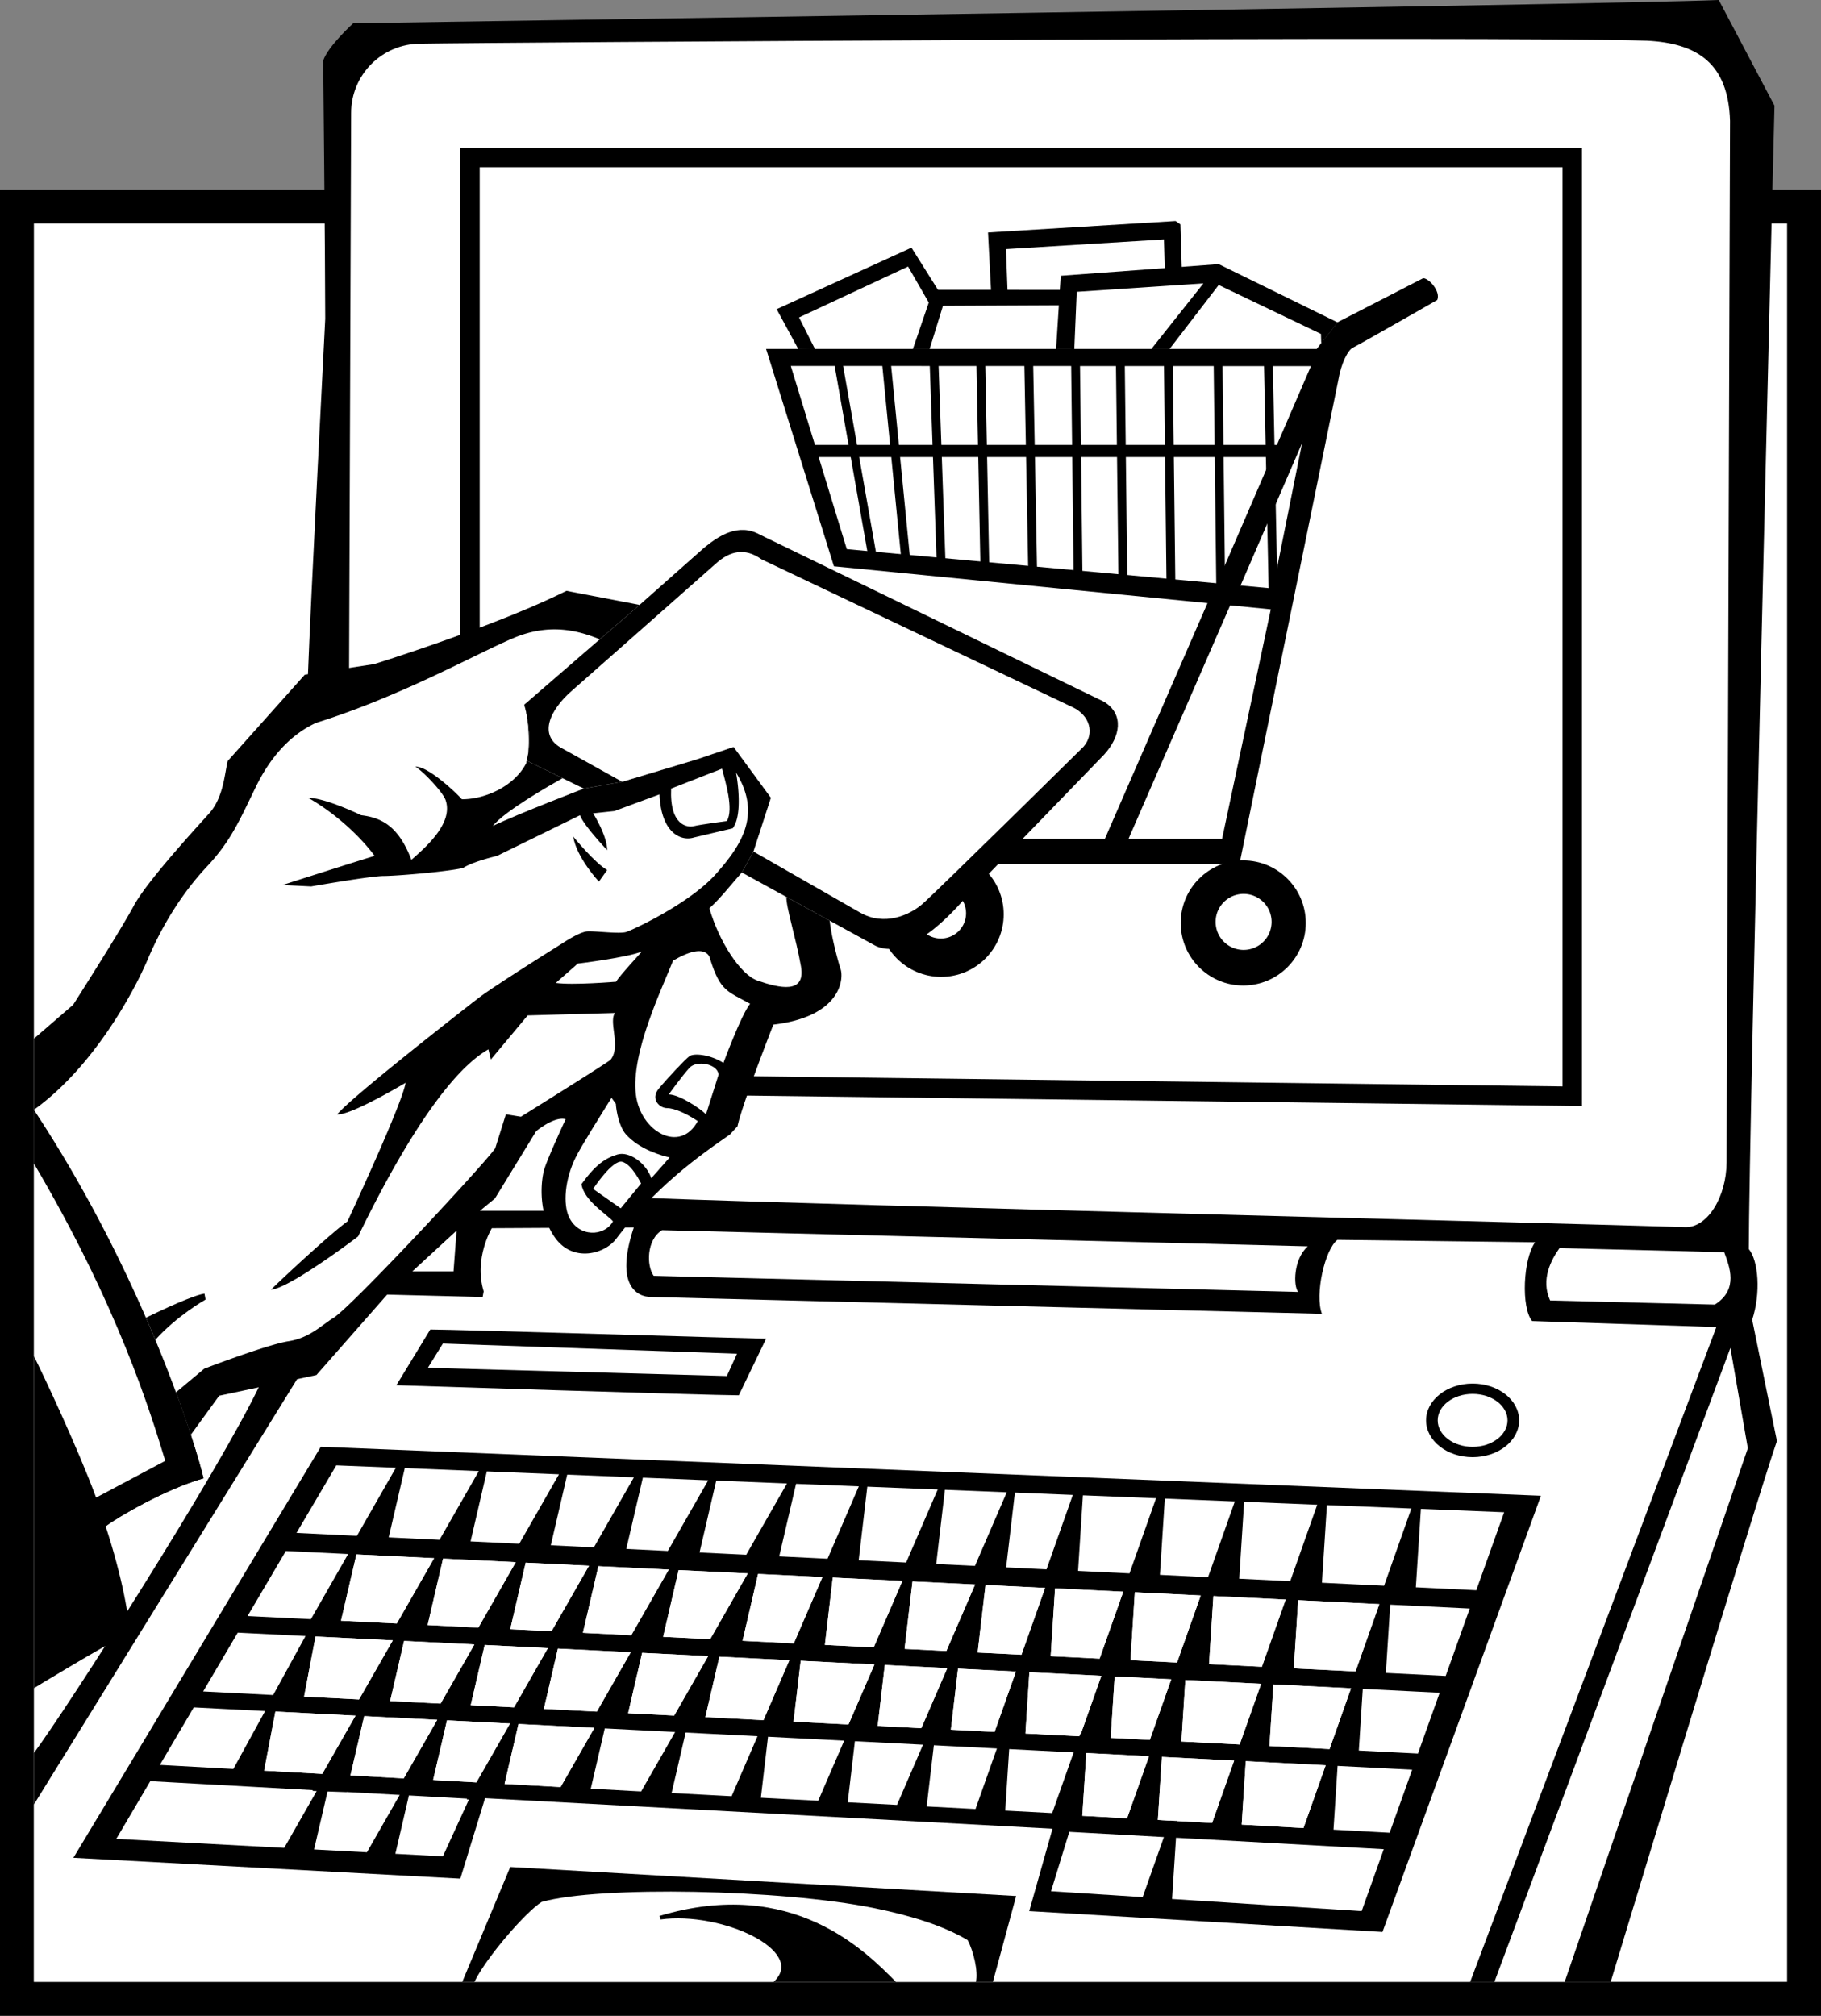 <svg xmlns="http://www.w3.org/2000/svg" width="387.211" height="428.527"><rect width="100%" height="100%" fill="#808080" stroke="none"/><path d="M387.21 428.527V40.285H0v388.242h387.21"/><path fill="#fff" d="M7.21 47.5v373.816H380V47.5H7.21"/><path d="M40.57 305.016c-4.703-14.403-15.332-41.809-33.36-69.098v122.957s14.669-8.93 20.165-11.676c.34-2.406-1.352-11.918-4.914-22.738 2.508-1.922 12.816-7.945 20.812-10.2-.363-1.581-1.25-4.792-2.703-9.245"/><path d="M20.441 318.36c.86 2.312 1.563 4.398 2.02 6.1 2.508-1.92 12.816-7.944 20.812-10.198-.363-1.582-1.25-4.793-2.703-9.246-4.703-14.403-15.332-41.809-33.36-69.098v52.379c1.813 3.586 9.22 19.25 13.231 30.062"/><path fill="#fff" d="M7.21 247.34v40.957c1.813 3.586 9.22 19.25 13.231 30.062l14.696-7.808c-3.07-10.098-9.996-32.817-27.926-63.211"/><path d="M371.86 265.523c0-24.214 5.46-243.062 5.46-243.062L365.47 0C340.227 1.027 87.992 4.715 75.113 4.945c0 0-5.36 4.844-6.386 7.934 0 0 .418 41.004.43 54.918 0 0-3.16 61.203-3.677 75.629L55.328 294.27c-8.96 18.859-41.152 69.02-48.117 78.39v48.656h335.281s31.223-103.14 35.344-114.988l-5.258-25.762c1.856-5.668 1.34-12.57-.719-15.043"/><path fill="#fff" d="M332.707 421.316h-14.941l50.18-134.773 3.706 21.328-38.945 113.445M102.848 274.527l-.223 1.196-20.3-.512-7.794-.137-11.265 17.961-56.055 90.57v37.711h305.402l52.344-139.203-39.176-1.285c-2.351-2.836-1.937-13.14.637-16.746l-42.04-.516c-2.675 2.063-4.839 11.606-3.296 15.727l-142.602-3.57c-2.988 0-7.828-2.43-3.71-14.793l-30.188.164s-3.879 6.367-1.734 13.433"/><path d="M211.121 421.316H98.297l10.2-24.421 107.57 6.164-4.946 18.257"/><path fill="#fff" d="M164.496 421.316h-63.625c2.578-5.253 10.973-14.941 14.324-17 12.211-3.453 51.106-2.68 70.657 1.309 7.859 1.602 14.847 3.773 19.91 6.828 1.238 2.32 2.27 6.649 1.754 8.863h-17c-6.36-6.375-21.895-22.515-50.282-14.015l.223.75c12.965-1.778 31.254 6.722 24.04 13.265M74.664 24.008c0-8.13 6.59-14.719 14.719-14.719 13.55-.27 228.383-1.668 260.84-.64 10.687.546 17.257 4.796 17.644 17.03l-.73 221.403c-.043 7.34-4.035 13.922-8.801 13.785-27.18-.86-178.621-4.61-219.649-6.16l-22.769 2.676h-14.324l-27.668-31.426.738-201.95"/><path d="M336.375 235.129V31.426H97.883V232.14l238.492 2.988"/><path fill="#fff" d="M102.004 35.547V228.07l230.25 2.883V35.547h-230.25"/><path d="m186.652 119.574-7.73-43.793h-1.8l7.726 43.793h1.804m6.993.516-4.293-43.735h-1.875l4.293 43.735h1.875m7.429.254-1.547-43.989h-1.875l1.547 43.989h1.875m9.281.258-.875-43.993h-1.878l.875 43.993h1.878m10.165 1.031-.856-45.594h-1.879l.856 45.594h1.879m9.664 2.062-.555-47.398h-1.879l.555 47.398h1.879m9.523.255-.55-47.4h-1.88l.555 47.4h1.875m10.219.773-.555-47.399h-1.875l.55 47.399h1.88m10.57-.196-.55-47.394h-1.88l.555 47.394h1.875m11.16 1.743-1.023-49.395h-1.88l1.024 49.395h1.88"/><path d="M273.46 97.164v-2.578H172.228v2.578H273.46m-15.972 29.363-23.441 53.836 4.887.32 23.441-53.84-4.887-.316"/><path d="m263.285 125.625 21.262-49.2-5.02-.386-21.265 49.2 5.023.386"/><path d="m168.156 77.8 112 .036-9.492 47.266-90.601-8.364-11.907-38.937-5.254-3.617 14.422 46.199 92.89 9.152-10.355 48.77h-46.933l-4.121 5.379h54.746l20.992-102.735c.621-3.75 2.086-6.558 3.14-7.047 1.06-.48 17.922-10.125 17.922-10.125.774-1.8-1.75-4.636-2.988-4.636L284.38 68.52l-4.406 5.664h-117.07l5.253 3.617"/><path d="m284.379 68.52-3.39 4.359-1.016 1.305H169.512"/><path d="M207.344 74.184h-37.61l-4.586-8.457 28.664-13.079 13.532 21.536"/><path fill="#fff" d="M203.168 74.184h-29.879l-3.383-6.696 23.184-10.82 10.078 17.516"/><path d="m250.996 47.703.824 26.48h-40.449l-1.281-24.761 39.875-2.438 1.031.72"/><path fill="#fff" d="M248.215 74.184h-33.516l-.797-21.223 33.59-2.063.723 23.286"/><path d="M264.355 209.504c7.344 0 13.297-5.953 13.297-13.297s-5.953-13.297-13.297-13.297c-7.343 0-13.296 5.953-13.296 13.297s5.953 13.297 13.296 13.297"/><path fill="#fff" d="M264.281 201.934a5.954 5.954 0 1 0-.002-11.904 5.954 5.954 0 0 0 .002 11.904"/><path d="M200.121 207.668c7.344 0 13.297-5.953 13.297-13.297s-5.953-13.297-13.297-13.297-13.297 5.953-13.297 13.297 5.953 13.297 13.297 13.297"/><path fill="#fff" d="M200.047 199.516a5.37 5.37 0 1 0 0-10.743 5.371 5.371 0 1 0 0 10.742"/><path d="M231.727 74.184H194.12l4.293-12.57 34.649.007-1.336 12.563"/><path fill="#fff" d="M227.781 74.184h-30.105l2.832-9.168 28.789-.133-1.516 9.3"/><path d="M259.848 74.184h-35.29l.989-15.559 33.59-2.473.71 18.032"/><path fill="#fff" d="M256.457 74.184h-28.023l.515-12.145 26.992-1.797.516 13.942"/><path d="m280.84 73.094-.867 1.09h-35.149l14.313-18.032 25.242 12.368-3.54 4.574"/><path fill="#fff" d="m280.945 72.918-.972 1.266h-31.278l10.442-13.598 21.742 10.406.066 1.926m83.688 204.414-35.02-.875c-2.058-4.457.254-8.68 1.996-11.137l35.02.875c1.101 3.04 3.14 7.899-1.996 11.137m-88.606-2.692-137.03-3.425c-1.548-2.14-1.548-7.649 1.776-9.703l137.313 3.433c-3.082 2.743-3.094 8.41-2.059 9.696M97.094 261.543l-9.617 8.719h8.964zm0 0"/><path d="M162.902 284.586c-4.187-.05-66.254-1.957-71.406-1.957l-7.21 11.848s66.882 2.144 72.808 2.144l5.808-12.035"/><path fill="#fff" d="m156.719 287.781-62.543-2.164-3.196 5.153 63.575 1.75 2.164-4.739"/><path d="M313.129 309.77c5.465 0 9.894-3.5 9.894-7.82 0-4.321-4.43-7.825-9.894-7.825-5.465 0-9.895 3.504-9.895 7.824s4.43 7.82 9.895 7.82"/><path fill="#fff" d="M313.129 307.574c4.098 0 7.422-2.52 7.422-5.625 0-3.11-3.324-5.629-7.422-5.629s-7.422 2.52-7.422 5.63c0 3.105 3.324 5.624 7.422 5.624"/><path d="m68.21 307.563-52.605 87.375 82.278 4.43 5.258-17.102 120.656 6.492-4.95 17.515 75.118 4.43 33.691-92.734-259.445-10.406"/><path fill="#fff" d="m228.293 372.527-13.707-.699-.84 13.074 9.988.528 4.559-12.903m11.875-38.054 5.644-15.97-15.55-.624-1.032 16.062 10.938.532m-28.191 37.222-13.407-.687-1.527 13.015 10.383.547 4.55-12.875m-32.472-1.664-16.195-.828-1.52 12.965 12.195.64 5.52-12.777m-18.426-.941-15.285-.781-2.984 12.859 12.761.672 5.508-12.75m95.613-33.813.028-.078.187-.02 5.66-16.003-14.886-.598-1.043 16.207 10.054.492m-60.425 35.613-14.485-.742-1.523 12.993 10.476.55 5.532-12.8m26.257-37.274 5.594-15.824-12.312-.496-1.868 15.902 8.586.418m4.84 55.805-3.879 12.625 19.485 1.246 4.515-12.762-20.12-1.11m86.546-51.366 5.93-16.582-17.711-.711-1.07 16.668 12.851.625m-64.687 65.64 40.308 2.578 4.707-13.164-44.18-2.437-.835 13.023m25.121-67.562 5.746-16.254-15.543-.625-1.047 16.351 10.844.528m19.956.969 5.805-16.422-17.957-.72-1.058 16.5 13.21.642m-150.741 31.093-14.961-.765-2.977 12.812 8.774.485 1.94.101 7.224-12.633m139.988 20.758 11.941.656 4.79-13.402-15.86-.809-.871 13.555m-141.539-59.25 8.59-15.02-13.903-.558-3.523 15.148 8.836.43m-15.727-.762 8.512-14.89-14.184-.57-3.488 15.015 9.16.445m32.395 1.571 8.668-15.157-15.043-.605-3.551 15.281 9.926.48m17.293.844 6.648-15.386-13.344-.535-3.582 15.421 10.278.5m-65.551-3.187 8.441-14.758-15.343-.617-3.454 14.875 10.356.5m96.891 4.707 6.761-15.645-13.148-.527-1.852 15.774 8.239.398m-14.629-.711 6.695-15.492.223-.024-15.176-.609-1.832 15.637 10.09.488M84.176 312.02l-12.668-.508-8.461 14.355 12.851.625 8.278-14.472m-17.731 68.699.094-.164-34.582-1.91-7.23 12.273 35.707 1.91 6.902-12.074-.89-.035m27.011-53.375 8.36-14.617-15.743-.633-3.422 14.726 10.805.524m-37.09 36.394-15.168-.777-7.203 12.226 15.621.864 6.75-12.313M73.7 380.95l-.009.027-4.043-.141-2.867 12.328 11.242.602 6.973-12.196-11.297-.62m25.617 1.41-12.367-.68-2.883 12.41 10.11.539 5.539-12.09-.492-.02.093-.16M64.965 347.79l-14.406-.72-7.364 12.5 14.89.762 6.88-12.543m9.062-17.429-13.246-.645-8.14 13.824 13.468.672 7.918-13.852m94.766 18.985 6.086-14.086-13.68-.664-3.3 14.207 10.894.543m-.051 16.648 11.684.594 5.512-12.75-15.676-.785-1.52 12.941m-18.754-.961 12.356.633 5.504-12.734-14.875-.743-2.985 12.844m-54.938.684-2.948 12.68 9.191.507 7.148-12.504-13.39-.683m107.137 1.985 9.289.476 4.539-12.836-12.309-.617-1.52 12.976m-15.562-.793 9.281.473 5.516-12.77-13.277-.664-1.52 12.961m-79.332 12.324 11.91.66 7.188-12.574-16.137-.824-2.961 12.738m11.336-28.761-2.973 12.808 11.254.575 7.207-12.606-15.488-.777m17.914.898-2.977 12.824 9.79.5 7.218-12.625-14.031-.699m73.016-14.422-1.68 14.352 9.316.469 5.02-14.207-12.656-.614m60.371 34.219 12.777.652 4.566-12.914-16.503-.824-.84 13.086m-51.047-15.684-.84 13.032 11.46.586.196-.543.137-.016 4.348-12.293-15.301-.765m33.164 1.659-.836 13.067 12.387.633 4.558-12.895-16.11-.804m23.064-2.481 13.128.656 5.055-14.304-17.254-.84-.93 14.488m-11.082 33.215 13.141.727 4.71-13.332-16.983-.872-.868 13.477m-33.894-1.867 9.52.523 4.66-13.183-13.32-.684-.86 13.344m6.883-29.618-.84 13.048 8.316.425 4.551-12.875-12.027-.597m9.184 30.499 2.519.141.02-.054 1.57-.176-.02.316 7.445.41 4.684-13.254-15.36-.785-.859 13.403M77.445 364.816l-2.93 12.606 11.337.625 7.113-12.438-15.52-.793m56.782-17.199 7.972-13.945-14.957-.727-3.289 14.157 10.274.515m57.648-11.531-14.797-.719-1.676 14.309 10.38.52 6.093-14.11m15.461.75-13.305-.645-1.683 14.332 8.882.442 6.106-14.13m-56.328 11.622 7.984-13.969-14.687-.715-3.293 14.184 9.996.5m87.832-10.09-14.5-.707-.926 14.414 10.395.52 5.03-14.227m16.477.801-14.011-.684-.926 14.438 9.898.496 5.04-14.25m39.363 16.469 12.722.636 5.118-14.328-16.91-.82-.93 14.512m-21.313-15.594-15.355-.746-.926 14.46 11.234.563 5.047-14.277M83.52 348.715l-16.426-.82-2.434 12.773 11.684.598 7.176-12.551m205.41 23.422 12.574.64 4.621-12.933-16.352-.817-.843 13.11m-230.371-8.289-2.391 12.562 12.352.684 7.074-12.375-17.035-.871m33.746-32.602-16.516-.8-3.273 14.085 11.855.594 7.934-13.879m24.972 15.524 7.961-13.922-13.453-.653-3.285 14.137 8.777.438m-.785 3.593-13.426-.672-2.968 12.79 9.199.468 7.195-12.586m-14.773-4.371 7.949-13.902-15.457-.75-3.277 14.113 10.785.54M82.96 361.605l10.724.547 7.187-12.57-14.941-.746-2.97 12.77"/><path fill="#fff" d="m258.012 339.297 15.355.746-5.047 14.277-11.234-.562zm-16.707-.813 14.011.684-5.039 14.25-9.898-.496zm-16.965-.824 14.5.707-5.031 14.227-10.395-.52zm-30.309-1.469 13.305.645-6.106 14.129-8.882-.442zm-16.953-.824 14.797.719-6.094 14.11-10.379-.52zm-2.2-.11-6.085 14.087-10.895-.543 3.301-14.207zm-15.886-.769-7.984 13.969-9.996-.5 3.293-14.184zm-31.75-1.543 14.957.727-7.972 13.945-10.274-.515zm-15.457-.75 13.453.653-7.96 13.922-8.778-.438zm-8.719 17.496 13.426.672-7.195 12.586-9.2-.469zm-9.382 12.461-10.723-.547 2.969-12.77 14.941.747zm.527-30.812 15.457.75-7.95 13.902-10.784-.539zm-18.422-.895 16.516.801-7.934 13.879-11.855-.594zm-8.695 17.45 16.426.82-7.176 12.55-11.684-.597zm1.426 29.199-12.352-.684 2.39-12.562 17.036.87zm17.332.953-11.336-.625 2.93-12.606 15.519.793zm15.441.855-9.191-.507 2.949-12.68 13.39.683zm17.91.989-11.91-.66 2.96-12.739 16.138.824zm7.707-16.04-11.254-.574 2.973-12.808 15.488.777zm16.445.84-9.789-.5 2.977-12.824 14.031.7zm18.989.973-12.356-.633 2.985-12.843 14.875.742zm18.082.922-11.684-.594 1.52-12.941 15.676.785zm15.48.793-9.281-.473 1.52-12.96 13.277.663zm15.57.797-9.288-.477 1.519-12.976 12.309.617zm-3.597-16.88 1.68-14.35 12.656.613-5.02 14.207zm21.82 17.259-.195.543-11.461-.586.84-13.032 15.3.766-4.347 12.293zm9.953 17.976-9.52-.523.86-13.344 13.32.684zm-3.476-17.094.84-13.046 12.027.597-4.55 12.875zm21.558 18.09-11.535-.636.86-13.403 15.359.785zm-6.523-17.32.836-13.066 16.11.804-4.56 12.895zm25.957 18.395-13.14-.727.867-13.477 16.984.872zm5.539-16.786-12.777-.652.84-13.086 16.503.824zm5.531-16.5-13.129-.656.93-14.488 17.254.84-5.055 14.304"/><path d="M120.281 237.918c-2.402-.688-6.273 2.55-6.273 2.55l-8.766 14.305-7.047 5.805-15.87 14.633-15.044 17.101-20.676 4.399-6.035 8.305a255.007 255.007 0 0 0-3.148-9.028c-5.649-15.3-15.45-37.726-30.211-60.07v-15.113l8.348-7.211s10.093-15.809 12.84-20.961c2.75-5.153 12.96-16.25 16.05-19.684 3.094-3.433 3.29-8.437 3.977-11.183l16.383-18.34 14.75-2.25s25.777-8.02 40.89-15.574l15.559 2.988-8.453 7.312-16.07 13.91c1.066 3.676 1.382 8.329.66 11.211-.723 2.887-.098.696-.098.696l7.582 3.707 4.531 2.215 8.137-1.446 15.691-4.715 8.008-2.703 7.934 10.82-3.707 11.438-2.473 4.43 9.469 5.2 9.215 5.062c.242 2.8 1.62 8.222 2.308 10.28.688 2.063.129 10.095-14.297 11.81 0 0-6.597 16.804-7.629 21.613l-1.625 1.761c-7.023 4.86-15.851 11.211-24.156 22.145-2.5 3.293-9.148 5.043-12.926-.11-3.777-5.148-3.093-12.14-2.406-14.542.688-2.407 4.578-10.766 4.578-10.766"/><path fill="#fff" d="m167.219 190.664-9.469-5.2c-1.746 1.927-4.586 5.563-6.906 7.626 2.062 7.11 6.61 14.125 10.23 15.37 4.707 1.622 10.274 2.919 9.246-3.007-1.03-5.926-3.218-12.73-3.101-14.789m-47.59-25.238 4.531 2.215s-13.535 5.183-19.37 7.933c2.608-3.195 11.956-8.52 14.839-10.148"/><path fill="#fff" d="M7.21 235.918c10.24 15.496 18.09 31.035 23.825 44.203a317.01 317.01 0 0 1 2 4.7 298.338 298.338 0 0 1 4.387 11.167l6.02-5.035s13.46-5.148 17.925-5.832c4.465-.687 7.047-3.445 9.512-4.941 3.89-2.36 32.363-32.996 34.426-36.086l2.265-7.215 3.196.516s16.617-10.344 19.023-12.06c2.336-2.812-.41-7.929.965-9.991l-18.547.515-7.832 9.375-.516-2.16c-10.543 5.977-22.218 28.438-27.714 39.77 0 0-14.426 10.992-18.547 11.336 2.851-2.782 12.5-11.782 16.28-14.528 0 0 11.677-25.004 12.364-29.468 0 0-11.781 7.039-14.531 6.695 3.059-3.707 26.758-22.191 30.055-24.73 3.293-2.54 17.859-11.641 17.859-11.641s3.574-2.403 5.27-2.512c1.69-.11 6.804.582 8.257.129 1.45-.457 13.54-6.098 19.032-12.277 5.496-6.184 9.824-12.68 4.328-21.61 0 0 1.683 8.758-.719 11.852l-8.227 1.945c-2.73.867-6.988-.918-7.332-9.16l-9.558 3.535-4.559.485s2.988 4.738 2.988 7.832c0 0-5.085-5.36-5.77-7.422l-17.655 8.652s-5.153 1.188-7.211 2.563c-3.38.789-14.102 1.699-16.848 1.699-2.75 0-15.457 2.226-15.457 2.226l-6.094-.3s17.172-5.497 19.578-6.184c-1.753-2.504-6.906-8.242-14.117-12.363 3.742.035 11.266 3.703 11.266 3.703 4.293.52 7.933 2.273 10.68 9.484 3.546-3.082 8.93-8 7.265-12.722-.64-1.805-5.066-6.375-6.441-7.06 2.61-.241 8.793 5.599 9.894 6.903 4.739.067 11.266-2.68 13.79-7.84.722-2.882.566-8.578-.5-12.253l16.07-13.91c-4.04-1.618-10.25-3.637-18.184-.34-7.934 3.292-23.601 12.261-42.148 18.101-4.68 2.125-9.258 6.328-12.79 13.547-3.53 7.219-5.3 11.535-10.453 17.031-5.152 5.496-9.46 12.38-12.55 19.66-3.094 7.282-11.75 23.086-24.22 32.016"/><path d="M33.035 284.82c-.637-1.527-1.3-3.093-2-4.699 3.328-1.625 10.043-4.773 12.445-5.117l.23 1.262s-6.007 3.375-10.675 8.554m79.012-123.101 12.113 5.922 8.137-1.446 15.691-4.715 8.008-2.703 7.934 10.82-3.707 11.438-2.473 4.43 18.684 10.262 9.05 4.968c3.516 2.172 9.645 1.727 19.606-9.605l29.7-30.695c3.464-3.813 4.257-8.497.038-11.176l-73.21-35.543c-4.59-2.602-8.872.262-12.005 2.86l-13.605 12.054-24.524 21.223c1.067 3.675 1.383 8.328.66 11.21-.722 2.887-.097.696-.097.696"/><path fill="#fff" d="m160.223 181.035 3.707-11.437-7.934-10.82-8.008 2.702-15.691 4.715-12.672-7.054c-5.36-2.73-2.66-8.282 1.992-12.317 0 0 27.762-24.48 30.649-27.054 2.882-2.579 6.062-3.446 9.668-.868l66.16 31.45c3.633 1.73 4.73 5.539 2.324 8.355 0 0-31.84 31.422-34.414 33.586-2.574 2.164-7.89 4.719-13.164 1.68l-22.617-12.938"/><path fill="#fff" d="M153.523 163.414c.66 2.566 2.563 8.59 1.032 11.129 0 0-5.621.734-6.996 1.078-1.372.344-5.196-.082-4.852-7.98l10.816-4.227"/><path d="m129.105 184.95-1.753 2.472s-4.774-5.117-5.461-9.582c0 0 4.535 5.597 7.214 7.11"/><path fill="#fff" d="M159.5 213.387c-4.8-2.668-6.336-2.625-8.484-9.469 0 0-.43-4.078-7.899.3-2.488 6.259-8.965 19.637-7.91 28.434.957 7.989 9.457 12.625 13.164 5.672-2.473-1.648-4.996-2.758-6.543-2.758-1.547 0-3.613-1.898-1.738-4.148 1.87-2.25 5.605-6.234 6.531-6.902.926-.672 4.379-.364 7.211 1.441 0 0 3.762-10.2 5.668-12.57m-22.977-11.129s-4.996 5.41-5.511 6.441c0 0-9.223.774-12.828.258l4.68-4.113s10.671-1.297 13.66-2.586"/><path fill="#fff" d="M152.805 228.43c-.258-2.317-4.672-3.082-6.184-1.442-1.512 1.64-4.43 5.668-4.43 5.668 2.215 0 6.645 2.938 7.934 4.223l2.68-8.45m-10.41 17.621c-1.555-.347-6.458-1.663-9.333-4.948-1.41-1.618-2.027-4.926-2.109-6.454l-.922-1.273c-2.097 3.387-6.398 10.184-7.629 12.684-2.375 4.828-2.652 9.957-1.433 12.609 2.031 4.422 7.535 4.234 9.37.984-.913-1.265-6.179-4.328-6.694-7.933 2.988-4.125 5.054-5.52 7.628-6.293 2.575-.774 6.223 1.945 7.207 5.054l3.915-4.43"/><path fill="#fff" d="M136.32 251.59s-1.96-4.098-4.023-4.613c-2.059-.516-6.18 5.77-6.18 5.77l5.871 4.124 4.332-5.281"/></svg>
